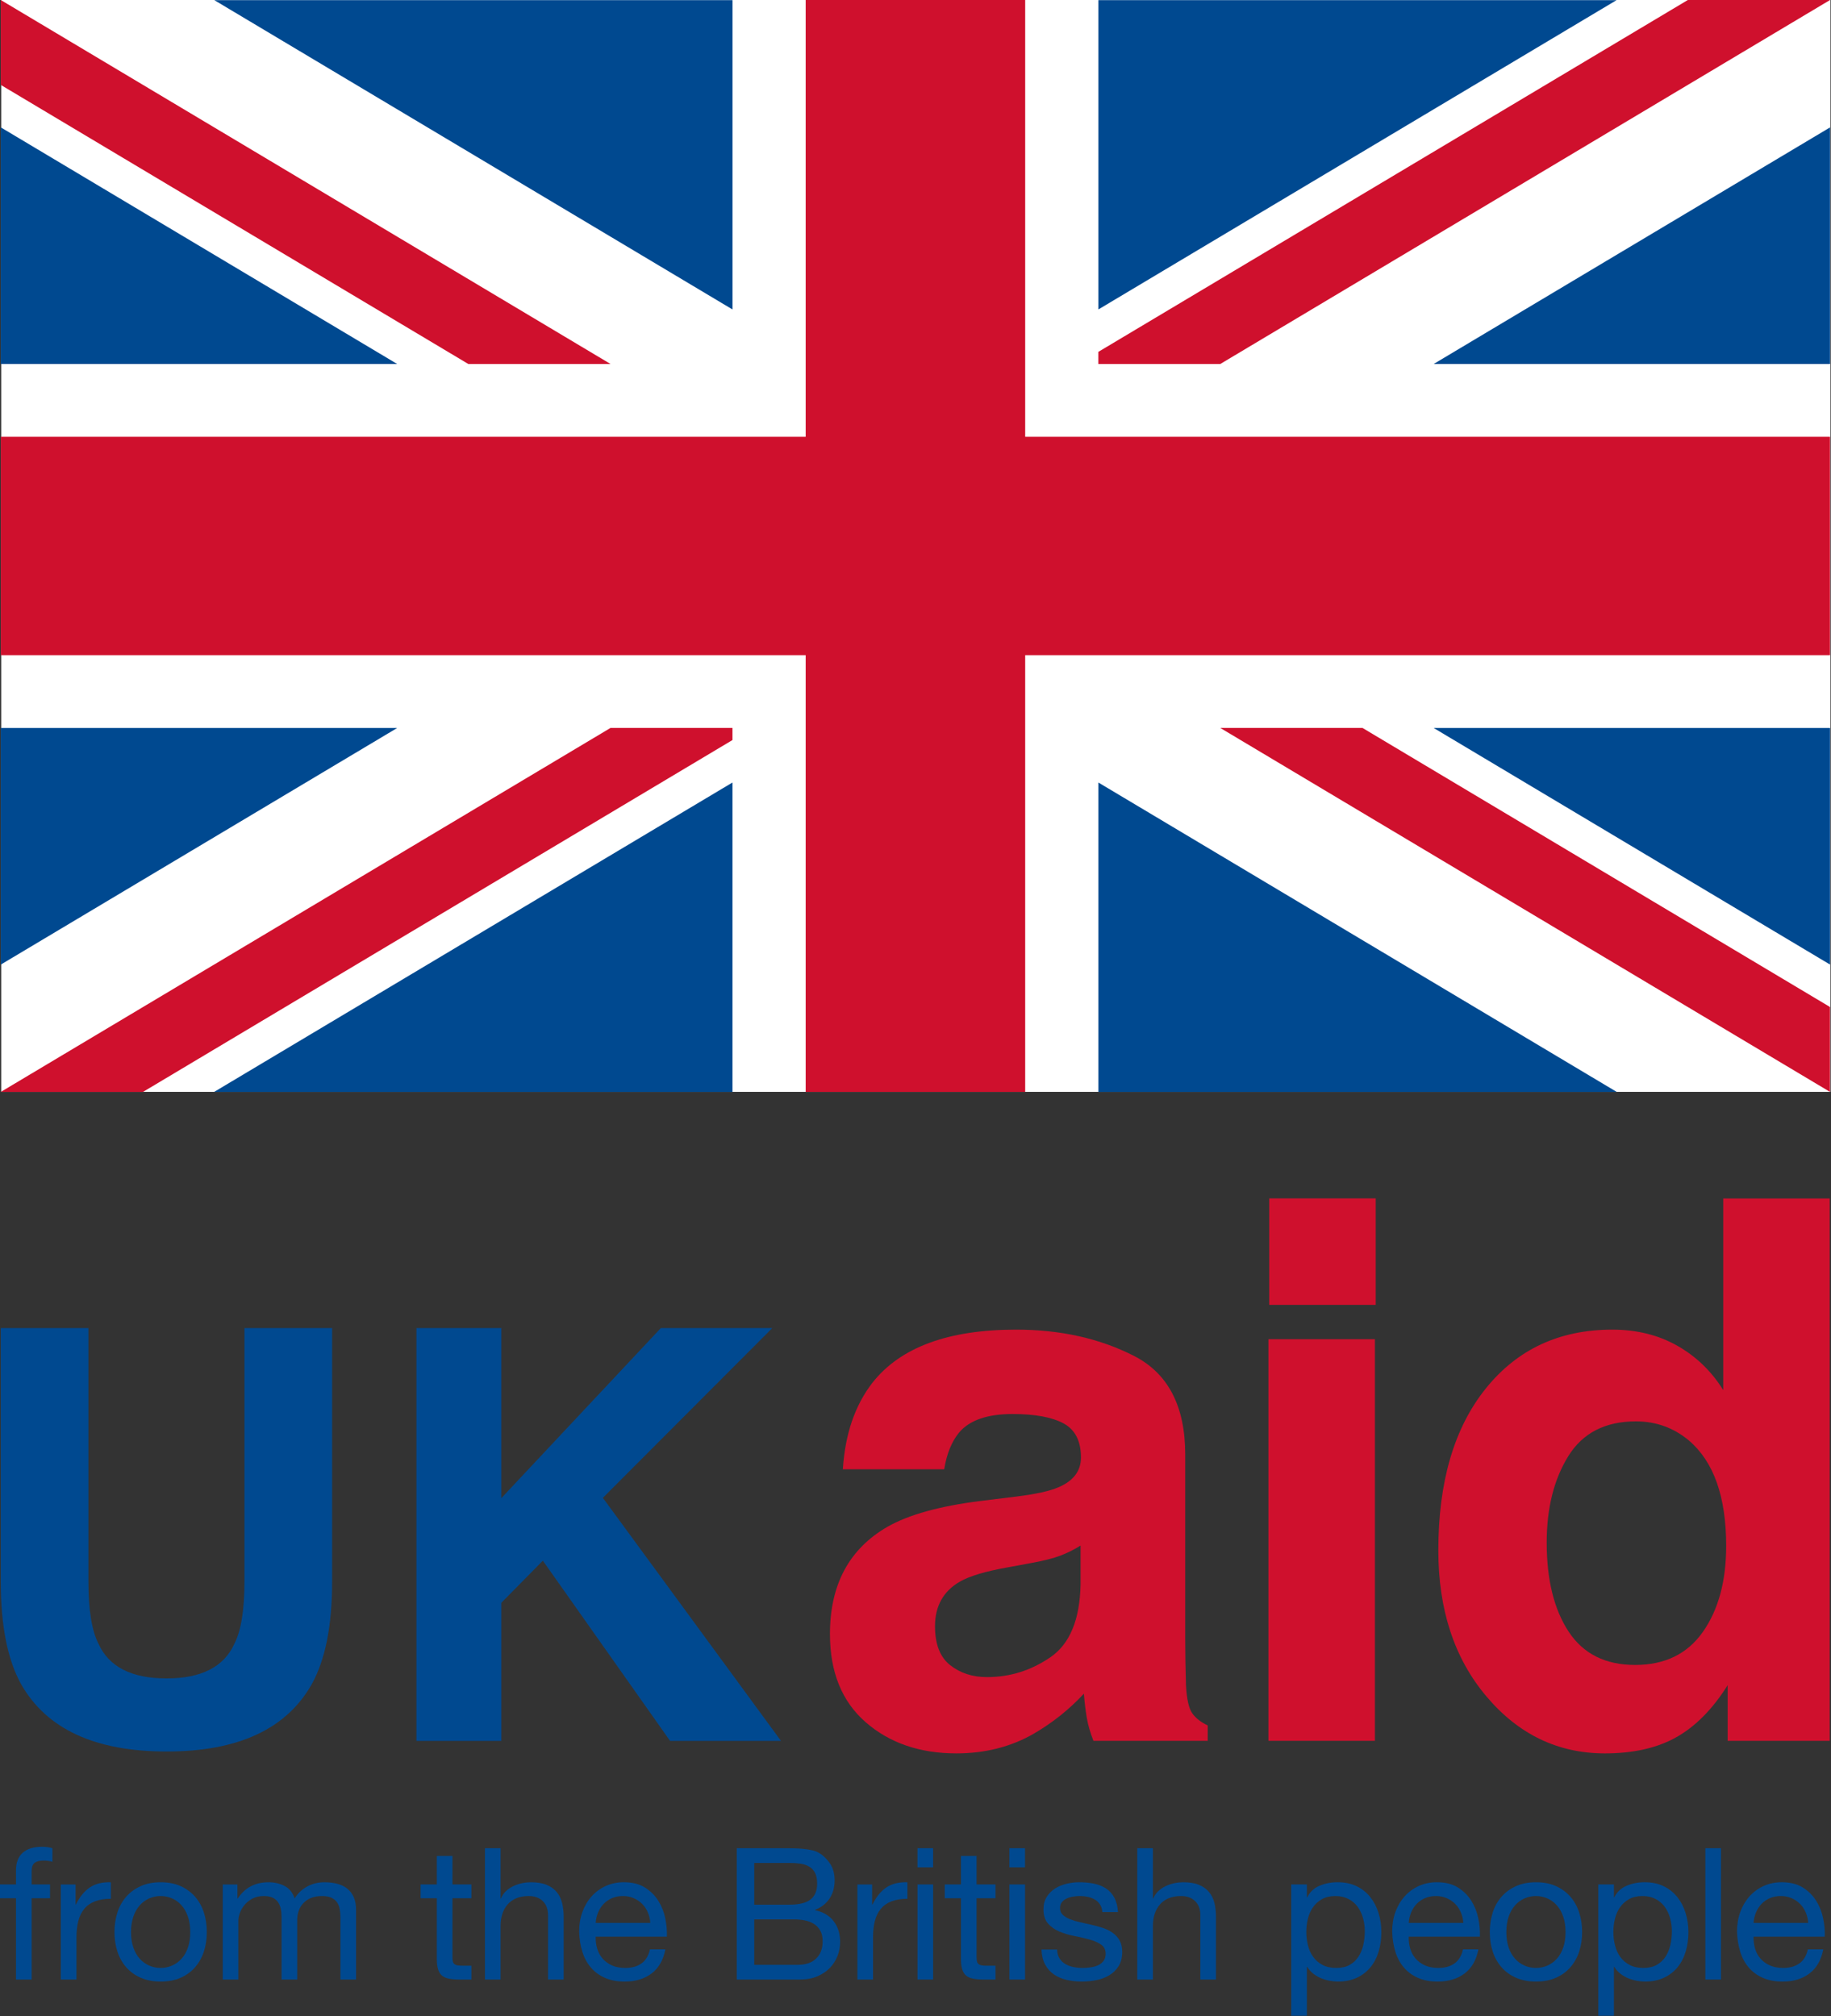 <?xml version="1.0" encoding="UTF-8" standalone="no"?>
<!DOCTYPE svg PUBLIC "-//W3C//DTD SVG 1.1//EN" "http://www.w3.org/Graphics/SVG/1.1/DTD/svg11.dtd">
<svg width="100%" height="100%" viewBox="0 0 651 717" version="1.1" xmlns="http://www.w3.org/2000/svg" xmlns:xlink="http://www.w3.org/1999/xlink" xml:space="preserve" xmlns:serif="http://www.serif.com/" style="fill-rule:evenodd;clip-rule:evenodd;stroke-linejoin:round;stroke-miterlimit:2;">
    <rect x="0" y="0" width="651" height="717" fill="#333333" stroke="none"/>
    <g transform="matrix(1,0,0,1,-214.656,-181.602)">
        <g transform="matrix(7.282,0,0,7.282,214.929,804.433)">
            <path d="M0,-20.677L4.28,-20.677L4.28,-8.297C4.28,-6.913 4.444,-5.901 4.771,-5.264C5.279,-4.134 6.388,-3.569 8.096,-3.569C9.794,-3.569 10.898,-4.134 11.407,-5.264C11.734,-5.901 11.898,-6.913 11.898,-8.297L11.898,-20.677L16.178,-20.677L16.178,-8.287C16.178,-6.145 15.846,-4.476 15.181,-3.282C13.943,-1.094 11.582,0 8.096,0C4.61,0 2.243,-1.094 0.996,-3.282C0.332,-4.476 0,-6.145 0,-8.287L0,-20.677Z" style="fill:rgb(0,73,144);fill-rule:nonzero;"/>
        </g>
        <g transform="matrix(7.282,0,0,7.282,362.719,800.653)">
            <path d="M0,-20.158L4.144,-20.158L4.144,-11.853L11.932,-20.158L17.374,-20.158L9.102,-11.868L17.799,0L12.383,0L6.172,-8.8L4.144,-6.743L4.144,0L0,0L0,-20.158Z" style="fill:rgb(0,73,144);fill-rule:nonzero;"/>
        </g>
        <g transform="matrix(7.282,0,0,7.282,598.844,728.31)">
            <path d="M0,0.397C-0.329,0.601 -0.66,0.766 -0.994,0.892C-1.329,1.018 -1.788,1.134 -2.372,1.242L-3.539,1.458C-4.633,1.65 -5.419,1.885 -5.896,2.16C-6.703,2.628 -7.107,3.354 -7.107,4.337C-7.107,5.213 -6.861,5.846 -6.367,6.236C-5.874,6.626 -5.274,6.82 -4.568,6.82C-3.447,6.82 -2.415,6.497 -1.471,5.849C-0.527,5.201 -0.036,4.019 0,2.304L0,0.397ZM-3.136,-1.997C-2.181,-2.116 -1.499,-2.266 -1.088,-2.446C-0.351,-2.758 0.019,-3.244 0.019,-3.904C0.019,-4.707 -0.265,-5.263 -0.83,-5.568C-1.395,-5.874 -2.226,-6.027 -3.319,-6.027C-4.548,-6.027 -5.418,-5.727 -5.927,-5.127C-6.293,-4.684 -6.536,-4.084 -6.658,-3.328L-11.606,-3.328C-11.498,-5.044 -11.016,-6.453 -10.16,-7.557C-8.799,-9.284 -6.462,-10.148 -3.148,-10.148C-0.992,-10.148 0.924,-9.722 2.598,-8.87C4.273,-8.018 5.11,-6.411 5.11,-4.048L5.11,4.949C5.11,5.573 5.123,6.329 5.147,7.216C5.183,7.889 5.284,8.344 5.452,8.584C5.62,8.824 5.872,9.022 6.208,9.178L6.208,9.934L0.63,9.934C0.474,9.538 0.366,9.166 0.306,8.818C0.246,8.47 0.198,8.074 0.162,7.63C-0.55,8.398 -1.37,9.052 -2.299,9.592C-3.41,10.227 -4.665,10.545 -6.064,10.545C-7.85,10.545 -9.325,10.038 -10.49,9.025C-11.654,8.011 -12.236,6.575 -12.236,4.716C-12.236,2.304 -11.299,0.559 -9.427,-0.521C-8.399,-1.109 -6.888,-1.529 -4.894,-1.78L-3.136,-1.997Z" style="fill:rgb(207,16,45);fill-rule:nonzero;"/>
        </g>
        <g transform="matrix(-7.282,0,0,7.282,4615.4,180.699)">
            <rect x="537.162" y="58.644" width="5.2" height="5.2" style="fill:rgb(207,16,45);"/>
        </g>
        <g transform="matrix(7.282,0,0,7.282,-3245.98,385.775)">
            <rect x="537.162" y="37.357" width="5.2" height="19.613" style="fill:rgb(207,16,45);"/>
        </g>
        <g transform="matrix(7.282,0,0,7.282,820.129,651.006)">
            <path d="M0,15.223C0.756,14.143 1.134,12.746 1.134,11.03C1.134,8.631 0.528,6.916 -0.684,5.884C-1.427,5.26 -2.291,4.948 -3.275,4.948C-4.774,4.948 -5.875,5.515 -6.576,6.649C-7.278,7.782 -7.629,9.189 -7.629,10.868C-7.629,12.68 -7.272,14.128 -6.559,15.214C-5.845,16.3 -4.763,16.842 -3.311,16.842C-1.859,16.842 -0.756,16.303 0,15.223M-1.26,1.25C-0.336,1.772 0.414,2.495 0.99,3.419L0.99,-5.938L6.19,-5.938L6.19,20.549L1.206,20.549L1.206,17.832C0.474,18.996 -0.36,19.841 -1.296,20.369C-2.231,20.897 -3.395,21.161 -4.786,21.161C-7.078,21.161 -9.006,20.234 -10.571,18.38C-12.137,16.527 -12.92,14.15 -12.92,11.246C-12.92,7.899 -12.149,5.266 -10.607,3.347C-9.066,1.428 -7.006,0.468 -4.426,0.468C-3.239,0.468 -2.183,0.729 -1.26,1.25" style="fill:rgb(207,16,45);fill-rule:nonzero;"/>
        </g>
        <g transform="matrix(-7.282,0,0,7.282,4326.26,-321.188)">
            <rect x="475.253" y="69.043" width="89.314" height="53.321" style="fill:white;"/>
        </g>
        <g transform="matrix(7.282,0,0,7.282,865.341,226.889)">
            <path d="M0,11.555L0,0L-19.356,11.555L0,11.555Z" style="fill:rgb(0,73,144);"/>
        </g>
        <g transform="matrix(7.282,0,0,7.282,475.095,291.646)">
            <path d="M0,-15.104L-25.299,-15.104L0,0L0,-15.104Z" style="fill:rgb(0,73,144);"/>
        </g>
        <g transform="matrix(7.282,0,0,7.282,214.932,524.613)">
            <path d="M0,-11.555L0,0L19.355,-11.555L0,-11.555Z" style="fill:rgb(0,73,144);"/>
        </g>
        <g transform="matrix(7.282,0,0,7.282,605.178,291.638)">
            <path d="M0,-15.103L0,0L25.299,-15.103L0,-15.103Z" style="fill:rgb(0,73,144);"/>
        </g>
        <g transform="matrix(7.282,0,0,7.282,214.932,311.035)">
            <path d="M0,-11.555L0,0L19.355,0L0,-11.555Z" style="fill:rgb(0,73,144);"/>
        </g>
        <g transform="matrix(7.282,0,0,7.282,865.341,440.47)">
            <path d="M0,11.555L0,0L-19.356,0L0,11.555Z" style="fill:rgb(0,73,144);"/>
        </g>
        <g transform="matrix(7.282,0,0,7.282,290.772,459.857)">
            <path d="M0,15.111L25.311,15.111L25.311,0L0,15.111Z" style="fill:rgb(0,73,144);"/>
        </g>
        <g transform="matrix(7.282,0,0,7.282,605.178,459.864)">
            <path d="M0,15.11L25.311,15.11L0,0L0,15.11Z" style="fill:rgb(0,73,144);"/>
        </g>
        <g transform="matrix(7.282,0,0,7.282,214.932,181.602)">
            <path d="M0,53.321L29.77,35.547L35.725,35.547L35.725,36.138L6.943,53.321L0,53.321ZM53.588,17.183L82.371,0L89.314,0L59.543,17.774L53.588,17.774L53.588,17.183ZM66.486,35.547L89.314,49.175L89.314,53.321L59.542,35.547L66.486,35.547ZM22.827,17.774L0,4.146L0,0L29.771,17.774L22.827,17.774Z" style="fill:rgb(207,16,45);fill-rule:nonzero;"/>
        </g>
        <g transform="matrix(7.282,0,0,7.282,501.113,181.602)">
            <path d="M0,53.321L0,31.993L-39.298,31.993L-39.298,21.329L0,21.329L0,0L10.717,0L10.717,21.329L50.015,21.329L50.015,31.993L10.717,31.993L10.717,53.321L0,53.321Z" style="fill:rgb(207,16,45);fill-rule:nonzero;"/>
        </g>
        <g transform="matrix(7.282,0,0,7.282,214.656,867.208)">
            <path d="M0,-1.455L0,-2.129L0.781,-2.129L0.781,-2.82C0.781,-3.197 0.89,-3.483 1.109,-3.677C1.327,-3.872 1.646,-3.969 2.065,-3.969C2.137,-3.969 2.219,-3.963 2.312,-3.952C2.405,-3.939 2.487,-3.922 2.559,-3.898L2.559,-3.233C2.493,-3.257 2.422,-3.274 2.344,-3.283C2.266,-3.292 2.194,-3.296 2.128,-3.296C1.943,-3.296 1.799,-3.26 1.697,-3.188C1.595,-3.117 1.545,-2.979 1.545,-2.775L1.545,-2.129L2.443,-2.129L2.443,-1.455L1.545,-1.455L1.545,2.514L0.781,2.514L0.781,-1.455L0,-1.455Z" style="fill:rgb(0,73,144);fill-rule:nonzero;"/>
        </g>
        <g transform="matrix(7.282,0,0,7.282,241.52,884.643)">
            <path d="M0,-4.523L0,-3.544L0.018,-3.544C0.203,-3.922 0.431,-4.2 0.7,-4.379C0.97,-4.559 1.311,-4.643 1.724,-4.63L1.724,-3.823C1.419,-3.823 1.158,-3.781 0.943,-3.697C0.727,-3.613 0.553,-3.49 0.422,-3.328C0.29,-3.167 0.194,-2.971 0.135,-2.74C0.075,-2.51 0.045,-2.245 0.045,-1.946L0.045,0.12L-0.719,0.12L-0.719,-4.523L0,-4.523Z" style="fill:rgb(0,73,144);fill-rule:nonzero;"/>
        </g>
        <g transform="matrix(7.282,0,0,7.282,262.06,863.057)">
            <path d="M0,1.517C0.075,1.736 0.178,1.918 0.31,2.065C0.441,2.211 0.596,2.324 0.772,2.402C0.949,2.479 1.136,2.518 1.333,2.518C1.531,2.518 1.718,2.479 1.895,2.402C2.071,2.324 2.225,2.211 2.357,2.065C2.489,1.918 2.592,1.736 2.667,1.517C2.742,1.298 2.779,1.048 2.779,0.767C2.779,0.486 2.742,0.236 2.667,0.017C2.592,-0.201 2.489,-0.385 2.357,-0.535C2.225,-0.684 2.071,-0.798 1.895,-0.876C1.718,-0.954 1.531,-0.993 1.333,-0.993C1.136,-0.993 0.949,-0.954 0.772,-0.876C0.596,-0.798 0.441,-0.684 0.31,-0.535C0.178,-0.385 0.075,-0.201 0,0.017C-0.075,0.236 -0.112,0.486 -0.112,0.767C-0.112,1.048 -0.075,1.298 0,1.517M-0.777,-0.189C-0.681,-0.486 -0.537,-0.743 -0.346,-0.962C-0.154,-1.18 0.082,-1.352 0.364,-1.478C0.645,-1.604 0.968,-1.666 1.333,-1.666C1.704,-1.666 2.03,-1.604 2.308,-1.478C2.586,-1.352 2.821,-1.18 3.013,-0.962C3.204,-0.743 3.348,-0.486 3.444,-0.189C3.54,0.107 3.587,0.426 3.587,0.767C3.587,1.108 3.54,1.426 3.444,1.719C3.348,2.012 3.204,2.268 3.013,2.487C2.821,2.706 2.586,2.876 2.308,2.999C2.03,3.121 1.704,3.183 1.333,3.183C0.968,3.183 0.645,3.121 0.364,2.999C0.082,2.876 -0.154,2.706 -0.346,2.487C-0.537,2.268 -0.681,2.012 -0.777,1.719C-0.873,1.426 -0.92,1.108 -0.92,0.767C-0.92,0.426 -0.873,0.107 -0.777,-0.189" style="fill:rgb(0,73,144);fill-rule:nonzero;"/>
        </g>
        <g transform="matrix(7.282,0,0,7.282,299.074,884.738)">
            <path d="M0,-4.536L0,-3.853L0.018,-3.853C0.365,-4.38 0.865,-4.643 1.518,-4.643C1.805,-4.643 2.065,-4.584 2.299,-4.464C2.533,-4.344 2.697,-4.141 2.793,-3.853C2.949,-4.105 3.154,-4.299 3.408,-4.437C3.663,-4.575 3.942,-4.643 4.248,-4.643C4.481,-4.643 4.692,-4.618 4.881,-4.567C5.069,-4.517 5.231,-4.437 5.366,-4.329C5.5,-4.222 5.605,-4.082 5.68,-3.912C5.755,-3.741 5.792,-3.536 5.792,-3.297L5.792,0.107L5.029,0.107L5.029,-2.937C5.029,-3.081 5.017,-3.216 4.993,-3.341C4.969,-3.468 4.924,-3.576 4.858,-3.669C4.792,-3.762 4.701,-3.836 4.584,-3.89C4.468,-3.943 4.316,-3.97 4.131,-3.97C3.754,-3.97 3.457,-3.862 3.242,-3.647C3.026,-3.431 2.918,-3.144 2.918,-2.785L2.918,0.107L2.155,0.107L2.155,-2.937C2.155,-3.087 2.142,-3.225 2.115,-3.351C2.088,-3.476 2.042,-3.585 1.976,-3.678C1.91,-3.771 1.821,-3.843 1.711,-3.894C1.6,-3.945 1.458,-3.97 1.284,-3.97C1.063,-3.97 0.873,-3.925 0.714,-3.836C0.555,-3.746 0.427,-3.638 0.328,-3.512C0.229,-3.387 0.157,-3.257 0.112,-3.122C0.068,-2.987 0.045,-2.874 0.045,-2.785L0.045,0.107L-0.718,0.107L-0.718,-4.536L0,-4.536Z" style="fill:rgb(0,73,144);fill-rule:nonzero;"/>
        </g>
        <g transform="matrix(7.282,0,0,7.282,382.257,875.38)">
            <path d="M0,-3.251L0,-2.577L-0.925,-2.577L-0.925,0.305C-0.925,0.395 -0.917,0.467 -0.903,0.52C-0.888,0.574 -0.859,0.617 -0.817,0.646C-0.775,0.676 -0.717,0.696 -0.642,0.705C-0.567,0.714 -0.47,0.718 -0.35,0.718L0,0.718L0,1.392L-0.584,1.392C-0.781,1.392 -0.951,1.378 -1.091,1.351C-1.232,1.324 -1.346,1.275 -1.432,1.203C-1.519,1.132 -1.584,1.03 -1.625,0.898C-1.667,0.766 -1.688,0.593 -1.688,0.377L-1.688,-2.577L-2.479,-2.577L-2.479,-3.251L-1.688,-3.251L-1.688,-4.643L-0.925,-4.643L-0.925,-3.251L0,-3.251Z" style="fill:rgb(0,73,144);fill-rule:nonzero;"/>
        </g>
        <g transform="matrix(7.282,0,0,7.282,392.634,885.516)">
            <path d="M0,-6.412L0,-3.96L0.018,-3.96C0.078,-4.104 0.162,-4.225 0.269,-4.324C0.377,-4.423 0.498,-4.503 0.633,-4.566C0.768,-4.629 0.908,-4.675 1.055,-4.706C1.202,-4.736 1.344,-4.75 1.482,-4.75C1.787,-4.75 2.042,-4.709 2.245,-4.625C2.449,-4.541 2.613,-4.424 2.739,-4.274C2.865,-4.125 2.953,-3.947 3.004,-3.74C3.055,-3.534 3.08,-3.305 3.08,-3.054L3.08,0L2.317,0L2.317,-3.143C2.317,-3.43 2.233,-3.658 2.065,-3.825C1.898,-3.993 1.667,-4.077 1.374,-4.077C1.14,-4.077 0.938,-4.041 0.768,-3.969C0.597,-3.898 0.455,-3.796 0.341,-3.664C0.227,-3.532 0.142,-3.378 0.085,-3.202C0.028,-3.025 0,-2.831 0,-2.622L0,0L-0.763,0L-0.763,-6.412L0,-6.412Z" style="fill:rgb(0,73,144);fill-rule:nonzero;"/>
        </g>
        <g transform="matrix(7.282,0,0,7.282,444.989,875.511)">
            <path d="M0,-1.904C-0.069,-2.066 -0.162,-2.205 -0.278,-2.321C-0.395,-2.438 -0.533,-2.531 -0.691,-2.6C-0.85,-2.669 -1.025,-2.703 -1.217,-2.703C-1.414,-2.703 -1.592,-2.669 -1.751,-2.6C-1.91,-2.531 -2.046,-2.437 -2.16,-2.317C-2.274,-2.197 -2.363,-2.058 -2.429,-1.899C-2.495,-1.741 -2.534,-1.572 -2.546,-1.392L0.121,-1.392C0.109,-1.572 0.069,-1.743 0,-1.904M0.184,1.077C-0.163,1.341 -0.6,1.473 -1.127,1.473C-1.498,1.473 -1.82,1.413 -2.092,1.293C-2.365,1.174 -2.594,1.006 -2.779,0.79C-2.965,0.574 -3.104,0.317 -3.197,0.018C-3.29,-0.281 -3.342,-0.608 -3.354,-0.961C-3.354,-1.314 -3.3,-1.638 -3.192,-1.931C-3.085,-2.224 -2.934,-2.478 -2.739,-2.694C-2.544,-2.91 -2.314,-3.077 -2.047,-3.197C-1.781,-3.317 -1.489,-3.377 -1.172,-3.377C-0.759,-3.377 -0.416,-3.291 -0.144,-3.121C0.129,-2.95 0.347,-2.733 0.512,-2.47C0.677,-2.206 0.79,-1.919 0.853,-1.607C0.916,-1.296 0.941,-1 0.93,-0.719L-2.546,-0.719C-2.552,-0.515 -2.528,-0.322 -2.474,-0.139C-2.42,0.043 -2.333,0.205 -2.214,0.345C-2.094,0.486 -1.941,0.599 -1.756,0.683C-1.57,0.766 -1.352,0.808 -1.1,0.808C-0.777,0.808 -0.512,0.733 -0.305,0.583C-0.099,0.435 0.037,0.206 0.103,-0.099L0.857,-0.099C0.756,0.422 0.531,0.814 0.184,1.077" style="fill:rgb(0,73,144);fill-rule:nonzero;"/>
        </g>
        <g transform="matrix(7.282,0,0,7.282,498.385,844.054)">
            <path d="M0,4.975C0.377,4.975 0.672,4.873 0.885,4.67C1.097,4.466 1.203,4.185 1.203,3.826C1.203,3.616 1.164,3.443 1.087,3.305C1.009,3.167 0.906,3.058 0.777,2.977C0.648,2.896 0.5,2.839 0.332,2.806C0.165,2.774 -0.009,2.757 -0.189,2.757L-2.137,2.757L-2.137,4.975L0,4.975ZM-0.431,2.039C0.054,2.039 0.403,1.953 0.615,1.782C0.828,1.612 0.934,1.356 0.934,1.015C0.934,0.787 0.898,0.607 0.826,0.476C0.754,0.344 0.656,0.242 0.53,0.171C0.404,0.099 0.259,0.053 0.095,0.032C-0.07,0.01 -0.246,-0 -0.431,-0L-2.137,-0L-2.137,2.039L-0.431,2.039ZM-0.665,-0.718C-0.527,-0.718 -0.379,-0.717 -0.22,-0.714C-0.061,-0.711 0.096,-0.702 0.251,-0.687C0.407,-0.672 0.552,-0.65 0.687,-0.619C0.822,-0.589 0.937,-0.545 1.033,-0.485C1.242,-0.359 1.42,-0.186 1.567,0.036C1.714,0.258 1.787,0.53 1.787,0.853C1.787,1.194 1.705,1.489 1.54,1.738C1.375,1.986 1.14,2.17 0.835,2.29L0.835,2.308C1.23,2.392 1.533,2.572 1.742,2.847C1.952,3.122 2.056,3.457 2.056,3.853C2.056,4.086 2.015,4.314 1.931,4.535C1.847,4.756 1.723,4.952 1.558,5.123C1.393,5.294 1.19,5.432 0.948,5.536C0.705,5.641 0.425,5.693 0.108,5.693L-2.99,5.693L-2.99,-0.718L-0.665,-0.718Z" style="fill:rgb(0,73,144);fill-rule:nonzero;"/>
        </g>
        <g transform="matrix(7.282,0,0,7.282,524.727,884.643)">
            <path d="M0,-4.523L0,-3.544L0.018,-3.544C0.203,-3.922 0.431,-4.2 0.7,-4.379C0.97,-4.559 1.311,-4.643 1.724,-4.63L1.724,-3.823C1.419,-3.823 1.159,-3.781 0.943,-3.697C0.728,-3.613 0.554,-3.49 0.422,-3.328C0.29,-3.167 0.194,-2.971 0.135,-2.74C0.075,-2.51 0.045,-2.245 0.045,-1.946L0.045,0.12L-0.718,0.12L-0.718,-4.523L0,-4.523Z" style="fill:rgb(0,73,144);fill-rule:nonzero;"/>
        </g>
        <g transform="matrix(7.282,0,0,7.282,-3245.98,651.65)">
            <path d="M520.792,32.115L520.029,32.115L520.029,27.472L520.792,27.472L520.792,32.115ZM520.028,25.702L520.791,25.702L520.791,26.636L520.028,26.636L520.028,25.702Z" style="fill:rgb(0,73,144);fill-rule:nonzero;"/>
        </g>
        <g transform="matrix(7.282,0,0,7.282,568.605,875.38)">
            <path d="M0,-3.251L0,-2.577L-0.925,-2.577L-0.925,0.305C-0.925,0.395 -0.918,0.467 -0.903,0.52C-0.888,0.574 -0.859,0.617 -0.817,0.646C-0.775,0.676 -0.717,0.696 -0.642,0.705C-0.567,0.714 -0.47,0.718 -0.35,0.718L0,0.718L0,1.392L-0.583,1.392C-0.781,1.392 -0.951,1.378 -1.091,1.351C-1.232,1.324 -1.346,1.275 -1.432,1.203C-1.519,1.132 -1.584,1.03 -1.625,0.898C-1.667,0.766 -1.688,0.593 -1.688,0.377L-1.688,-2.577L-2.478,-2.577L-2.478,-3.251L-1.688,-3.251L-1.688,-4.643L-0.925,-4.643L-0.925,-3.251L0,-3.251Z" style="fill:rgb(0,73,144);fill-rule:nonzero;"/>
        </g>
        <g transform="matrix(7.282,0,0,7.282,-3245.98,651.65)">
            <path d="M525.28,32.115L524.517,32.115L524.517,27.472L525.28,27.472L525.28,32.115ZM524.516,25.702L525.279,25.702L525.279,26.636L524.516,26.636L524.516,25.702Z" style="fill:rgb(0,73,144);fill-rule:nonzero;"/>
        </g>
        <g transform="matrix(7.282,0,0,7.282,591.35,859.195)">
            <path d="M0,2.577C0.071,2.694 0.166,2.787 0.283,2.855C0.399,2.924 0.531,2.974 0.678,3.003C0.824,3.034 0.975,3.049 1.131,3.049C1.251,3.049 1.376,3.04 1.509,3.022C1.64,3.003 1.761,2.971 1.872,2.923C1.983,2.875 2.074,2.805 2.146,2.712C2.218,2.619 2.254,2.501 2.254,2.357C2.254,2.159 2.179,2.01 2.029,1.908C1.88,1.806 1.693,1.724 1.468,1.661C1.244,1.598 0.999,1.542 0.736,1.491C0.473,1.44 0.229,1.368 0.004,1.275C-0.22,1.182 -0.408,1.052 -0.557,0.884C-0.707,0.717 -0.782,0.483 -0.782,0.184C-0.782,-0.05 -0.729,-0.25 -0.624,-0.418C-0.52,-0.585 -0.385,-0.722 -0.22,-0.827C-0.056,-0.931 0.13,-1.009 0.336,-1.06C0.543,-1.11 0.748,-1.136 0.951,-1.136C1.215,-1.136 1.458,-1.114 1.679,-1.069C1.9,-1.024 2.097,-0.946 2.267,-0.835C2.438,-0.724 2.574,-0.575 2.676,-0.387C2.778,-0.198 2.838,0.037 2.855,0.319L2.092,0.319C2.08,0.169 2.041,0.044 1.975,-0.054C1.909,-0.153 1.826,-0.232 1.724,-0.292C1.622,-0.351 1.51,-0.395 1.387,-0.422C1.264,-0.449 1.14,-0.463 1.014,-0.463C0.901,-0.463 0.785,-0.453 0.669,-0.436C0.552,-0.418 0.445,-0.387 0.35,-0.341C0.254,-0.297 0.176,-0.237 0.117,-0.162C0.056,-0.087 0.027,0.011 0.027,0.13C0.027,0.262 0.073,0.371 0.166,0.458C0.259,0.545 0.377,0.616 0.52,0.673C0.665,0.73 0.826,0.778 1.006,0.817C1.185,0.856 1.364,0.896 1.545,0.938C1.736,0.98 1.923,1.031 2.105,1.091C2.288,1.151 2.45,1.23 2.59,1.329C2.731,1.428 2.845,1.552 2.932,1.701C3.018,1.851 3.062,2.037 3.062,2.258C3.062,2.54 3.004,2.773 2.887,2.959C2.77,3.144 2.617,3.294 2.429,3.408C2.24,3.521 2.028,3.601 1.791,3.645C1.555,3.691 1.32,3.713 1.086,3.713C0.829,3.713 0.583,3.686 0.35,3.632C0.117,3.578 -0.09,3.49 -0.27,3.367C-0.449,3.245 -0.593,3.083 -0.7,2.882C-0.809,2.682 -0.869,2.438 -0.88,2.151L-0.117,2.151C-0.111,2.319 -0.072,2.46 0,2.577" style="fill:rgb(0,73,144);fill-rule:nonzero;"/>
        </g>
        <g transform="matrix(7.282,0,0,7.282,624.562,885.516)">
            <path d="M0,-6.412L0,-3.96L0.018,-3.96C0.078,-4.104 0.162,-4.225 0.27,-4.324C0.378,-4.423 0.499,-4.503 0.633,-4.566C0.768,-4.629 0.909,-4.675 1.055,-4.706C1.202,-4.736 1.344,-4.75 1.482,-4.75C1.787,-4.75 2.042,-4.709 2.245,-4.625C2.449,-4.541 2.614,-4.424 2.739,-4.274C2.865,-4.125 2.953,-3.947 3.004,-3.74C3.055,-3.534 3.08,-3.305 3.08,-3.054L3.08,0L2.317,0L2.317,-3.143C2.317,-3.43 2.233,-3.658 2.065,-3.825C1.898,-3.993 1.667,-4.077 1.374,-4.077C1.141,-4.077 0.939,-4.041 0.768,-3.969C0.597,-3.898 0.455,-3.796 0.342,-3.664C0.228,-3.532 0.142,-3.378 0.085,-3.202C0.029,-3.025 0,-2.831 0,-2.622L0,0L-0.763,0L-0.763,-6.412L0,-6.412Z" style="fill:rgb(0,73,144);fill-rule:nonzero;"/>
        </g>
        <g transform="matrix(7.282,0,0,7.282,699.277,885.611)">
            <path d="M0,-3.008C-0.057,-3.214 -0.144,-3.399 -0.26,-3.56C-0.377,-3.722 -0.527,-3.85 -0.709,-3.946C-0.892,-4.042 -1.106,-4.09 -1.351,-4.09C-1.609,-4.09 -1.828,-4.039 -2.007,-3.938C-2.187,-3.835 -2.333,-3.702 -2.447,-3.538C-2.561,-3.373 -2.643,-3.186 -2.694,-2.977C-2.745,-2.767 -2.77,-2.554 -2.77,-2.339C-2.77,-2.111 -2.743,-1.891 -2.689,-1.679C-2.635,-1.466 -2.55,-1.279 -2.433,-1.118C-2.317,-0.956 -2.166,-0.826 -1.98,-0.727C-1.794,-0.628 -1.57,-0.579 -1.307,-0.579C-1.043,-0.579 -0.823,-0.63 -0.646,-0.732C-0.47,-0.833 -0.328,-0.968 -0.22,-1.136C-0.112,-1.303 -0.035,-1.495 0.014,-1.71C0.061,-1.926 0.086,-2.147 0.086,-2.375C0.086,-2.591 0.057,-2.801 0,-3.008M-2.743,-4.656L-2.743,-4.027L-2.725,-4.027C-2.6,-4.285 -2.402,-4.472 -2.133,-4.588C-1.863,-4.705 -1.567,-4.764 -1.244,-4.764C-0.884,-4.764 -0.572,-4.698 -0.305,-4.566C-0.039,-4.434 0.183,-4.256 0.359,-4.031C0.536,-3.807 0.669,-3.548 0.759,-3.255C0.849,-2.962 0.894,-2.65 0.894,-2.321C0.894,-1.992 0.85,-1.68 0.763,-1.387C0.677,-1.094 0.545,-0.838 0.368,-0.619C0.191,-0.401 -0.03,-0.229 -0.296,-0.103C-0.563,0.023 -0.872,0.086 -1.226,0.086C-1.34,0.086 -1.467,0.074 -1.608,0.05C-1.748,0.026 -1.887,-0.013 -2.025,-0.067C-2.163,-0.121 -2.293,-0.194 -2.415,-0.287C-2.538,-0.38 -2.642,-0.495 -2.725,-0.633L-2.743,-0.633L-2.743,1.756L-3.506,1.756L-3.506,-4.656L-2.743,-4.656Z" style="fill:rgb(0,73,144);fill-rule:nonzero;"/>
        </g>
        <g transform="matrix(7.282,0,0,7.282,734.055,875.511)">
            <path d="M0,-1.904C-0.069,-2.066 -0.162,-2.205 -0.278,-2.321C-0.395,-2.438 -0.533,-2.531 -0.692,-2.6C-0.85,-2.669 -1.025,-2.703 -1.217,-2.703C-1.414,-2.703 -1.593,-2.669 -1.751,-2.6C-1.91,-2.531 -2.046,-2.437 -2.16,-2.317C-2.274,-2.197 -2.364,-2.058 -2.429,-1.899C-2.495,-1.741 -2.534,-1.572 -2.546,-1.392L0.121,-1.392C0.109,-1.572 0.069,-1.743 0,-1.904M0.184,1.077C-0.163,1.341 -0.601,1.473 -1.127,1.473C-1.499,1.473 -1.82,1.413 -2.093,1.293C-2.365,1.174 -2.594,1.006 -2.779,0.79C-2.965,0.574 -3.104,0.317 -3.197,0.018C-3.29,-0.281 -3.342,-0.608 -3.354,-0.961C-3.354,-1.314 -3.3,-1.638 -3.193,-1.931C-3.085,-2.224 -2.934,-2.478 -2.739,-2.694C-2.545,-2.91 -2.314,-3.077 -2.047,-3.197C-1.781,-3.317 -1.489,-3.377 -1.172,-3.377C-0.759,-3.377 -0.416,-3.291 -0.144,-3.121C0.128,-2.95 0.347,-2.733 0.512,-2.47C0.676,-2.206 0.79,-1.919 0.853,-1.607C0.916,-1.296 0.941,-1 0.93,-0.719L-2.546,-0.719C-2.552,-0.515 -2.528,-0.322 -2.474,-0.139C-2.42,0.043 -2.334,0.205 -2.214,0.345C-2.094,0.486 -1.941,0.599 -1.756,0.683C-1.57,0.766 -1.351,0.808 -1.1,0.808C-0.777,0.808 -0.512,0.733 -0.305,0.583C-0.099,0.435 0.037,0.206 0.103,-0.099L0.857,-0.099C0.756,0.422 0.531,0.814 0.184,1.077" style="fill:rgb(0,73,144);fill-rule:nonzero;"/>
        </g>
        <g transform="matrix(7.282,0,0,7.282,751.042,863.057)">
            <path d="M0,1.517C0.075,1.736 0.178,1.918 0.31,2.065C0.442,2.211 0.596,2.324 0.772,2.402C0.949,2.479 1.136,2.518 1.334,2.518C1.531,2.518 1.718,2.479 1.895,2.402C2.071,2.324 2.226,2.211 2.357,2.065C2.489,1.918 2.592,1.736 2.667,1.517C2.742,1.298 2.779,1.048 2.779,0.767C2.779,0.486 2.742,0.236 2.667,0.017C2.592,-0.201 2.489,-0.385 2.357,-0.535C2.226,-0.684 2.071,-0.798 1.895,-0.876C1.718,-0.954 1.531,-0.993 1.334,-0.993C1.136,-0.993 0.949,-0.954 0.772,-0.876C0.596,-0.798 0.442,-0.684 0.31,-0.535C0.178,-0.385 0.075,-0.201 0,0.017C-0.075,0.236 -0.112,0.486 -0.112,0.767C-0.112,1.048 -0.075,1.298 0,1.517M-0.777,-0.189C-0.681,-0.486 -0.537,-0.743 -0.345,-0.962C-0.154,-1.18 0.082,-1.352 0.364,-1.478C0.645,-1.604 0.969,-1.666 1.334,-1.666C1.705,-1.666 2.03,-1.604 2.308,-1.478C2.587,-1.352 2.821,-1.18 3.013,-0.962C3.204,-0.743 3.348,-0.486 3.444,-0.189C3.54,0.107 3.588,0.426 3.588,0.767C3.588,1.108 3.54,1.426 3.444,1.719C3.348,2.012 3.204,2.268 3.013,2.487C2.821,2.706 2.587,2.876 2.308,2.999C2.03,3.121 1.705,3.183 1.334,3.183C0.969,3.183 0.645,3.121 0.364,2.999C0.082,2.876 -0.154,2.706 -0.345,2.487C-0.537,2.268 -0.681,2.012 -0.777,1.719C-0.872,1.426 -0.92,1.108 -0.92,0.767C-0.92,0.426 -0.872,0.107 -0.777,-0.189" style="fill:rgb(0,73,144);fill-rule:nonzero;"/>
        </g>
        <g transform="matrix(7.282,0,0,7.282,808.452,885.611)">
            <path d="M0,-3.008C-0.057,-3.214 -0.144,-3.399 -0.26,-3.56C-0.377,-3.722 -0.527,-3.85 -0.709,-3.946C-0.892,-4.042 -1.106,-4.09 -1.351,-4.09C-1.609,-4.09 -1.828,-4.039 -2.007,-3.938C-2.187,-3.835 -2.333,-3.702 -2.447,-3.538C-2.561,-3.373 -2.643,-3.186 -2.694,-2.977C-2.745,-2.767 -2.77,-2.554 -2.77,-2.339C-2.77,-2.111 -2.743,-1.891 -2.689,-1.679C-2.635,-1.466 -2.55,-1.279 -2.434,-1.118C-2.317,-0.956 -2.165,-0.826 -1.98,-0.727C-1.794,-0.628 -1.57,-0.579 -1.307,-0.579C-1.043,-0.579 -0.823,-0.63 -0.646,-0.732C-0.47,-0.833 -0.328,-0.968 -0.22,-1.136C-0.112,-1.303 -0.035,-1.495 0.014,-1.71C0.061,-1.926 0.086,-2.147 0.086,-2.375C0.086,-2.591 0.057,-2.801 0,-3.008M-2.743,-4.656L-2.743,-4.027L-2.726,-4.027C-2.6,-4.285 -2.402,-4.472 -2.133,-4.588C-1.863,-4.705 -1.567,-4.764 -1.244,-4.764C-0.884,-4.764 -0.571,-4.698 -0.305,-4.566C-0.039,-4.434 0.183,-4.256 0.359,-4.031C0.536,-3.807 0.669,-3.548 0.759,-3.255C0.849,-2.962 0.894,-2.65 0.894,-2.321C0.894,-1.992 0.85,-1.68 0.763,-1.387C0.677,-1.094 0.545,-0.838 0.368,-0.619C0.192,-0.401 -0.03,-0.229 -0.296,-0.103C-0.563,0.023 -0.872,0.086 -1.226,0.086C-1.34,0.086 -1.467,0.074 -1.607,0.05C-1.748,0.026 -1.887,-0.013 -2.025,-0.067C-2.163,-0.121 -2.293,-0.194 -2.415,-0.287C-2.538,-0.38 -2.642,-0.495 -2.726,-0.633L-2.743,-0.633L-2.743,1.756L-3.506,1.756L-3.506,-4.656L-2.743,-4.656Z" style="fill:rgb(0,73,144);fill-rule:nonzero;"/>
        </g>
        <g transform="matrix(-7.282,0,0,7.282,4893.22,651.658)">
            <rect x="558.456" y="25.702" width="0.763" height="6.412" style="fill:rgb(0,73,144);"/>
        </g>
        <g transform="matrix(7.282,0,0,7.282,856.668,875.511)">
            <path d="M0,-1.904C-0.069,-2.066 -0.162,-2.205 -0.279,-2.321C-0.395,-2.438 -0.533,-2.531 -0.692,-2.6C-0.85,-2.669 -1.025,-2.703 -1.217,-2.703C-1.414,-2.703 -1.593,-2.669 -1.751,-2.6C-1.91,-2.531 -2.046,-2.437 -2.16,-2.317C-2.274,-2.197 -2.364,-2.058 -2.429,-1.899C-2.495,-1.741 -2.534,-1.572 -2.546,-1.392L0.121,-1.392C0.109,-1.572 0.069,-1.743 0,-1.904M0.184,1.077C-0.163,1.341 -0.6,1.473 -1.127,1.473C-1.499,1.473 -1.82,1.413 -2.092,1.293C-2.365,1.174 -2.594,1.006 -2.779,0.79C-2.965,0.574 -3.104,0.317 -3.197,0.018C-3.29,-0.281 -3.342,-0.608 -3.355,-0.961C-3.355,-1.314 -3.3,-1.638 -3.193,-1.931C-3.085,-2.224 -2.933,-2.478 -2.739,-2.694C-2.545,-2.91 -2.314,-3.077 -2.047,-3.197C-1.781,-3.317 -1.489,-3.377 -1.172,-3.377C-0.759,-3.377 -0.416,-3.291 -0.144,-3.121C0.129,-2.95 0.347,-2.733 0.512,-2.47C0.676,-2.206 0.79,-1.919 0.853,-1.607C0.916,-1.296 0.941,-1 0.929,-0.719L-2.546,-0.719C-2.552,-0.515 -2.528,-0.322 -2.474,-0.139C-2.42,0.043 -2.334,0.205 -2.214,0.345C-2.094,0.486 -1.941,0.599 -1.756,0.683C-1.57,0.766 -1.352,0.808 -1.1,0.808C-0.777,0.808 -0.512,0.733 -0.305,0.583C-0.099,0.435 0.037,0.206 0.103,-0.099L0.858,-0.099C0.756,0.422 0.531,0.814 0.184,1.077" style="fill:rgb(0,73,144);fill-rule:nonzero;"/>
        </g>
    </g>
</svg>
